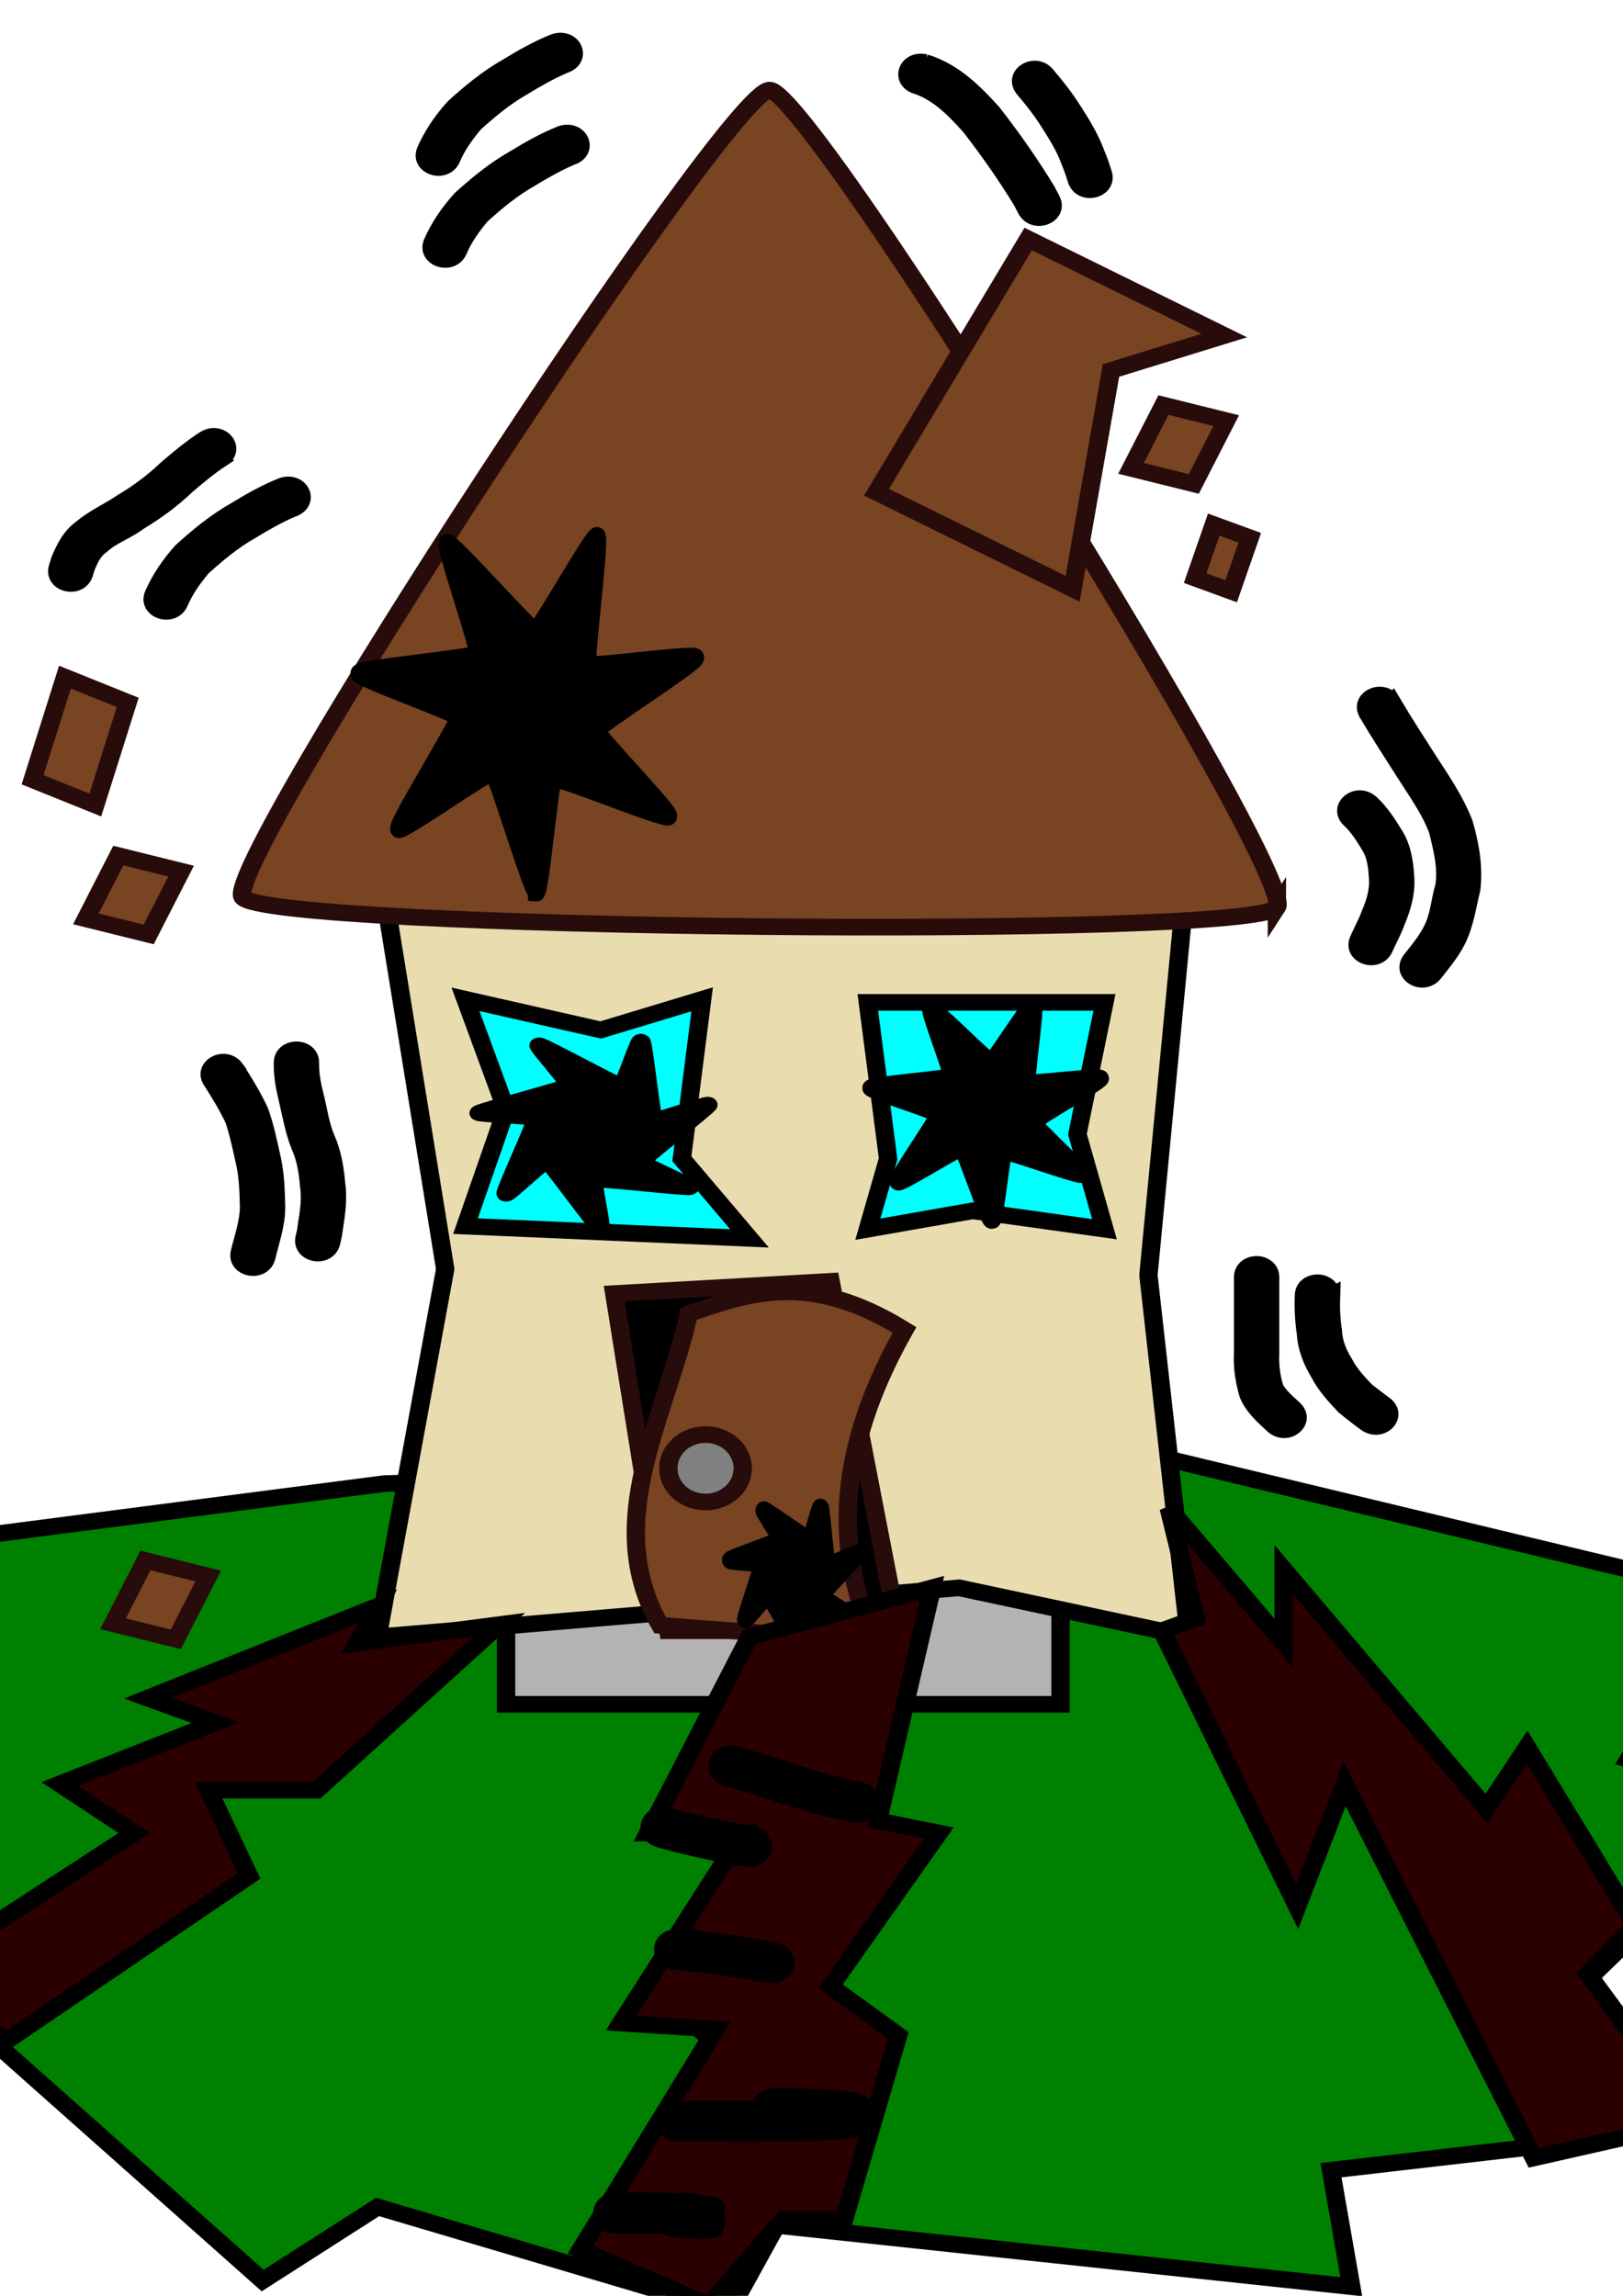 <?xml version="1.0" encoding="UTF-8" standalone="no"?>
<!-- Created with Inkscape (http://www.inkscape.org/) -->

<svg
   xmlns:dc="http://purl.org/dc/elements/1.1/"
   xmlns:cc="http://creativecommons.org/ns#"
   xmlns:rdf="http://www.w3.org/1999/02/22-rdf-syntax-ns#"
   xmlns:svg="http://www.w3.org/2000/svg"
   xmlns="http://www.w3.org/2000/svg"
   xmlns:sodipodi="http://sodipodi.sourceforge.net/DTD/sodipodi-0.dtd"
   xmlns:inkscape="http://www.inkscape.org/namespaces/inkscape"
   width="744.094"
   height="1052.362"
   id="svg2"
   version="1.1"
   inkscape:version="0.48.4 r9939"
   sodipodi:docname="earthquake.svg"
   inkscape:export-filename="C:\Users\user\Pictures\[svg]StickPeople\stickman_watcht.png"
   inkscape:export-xdpi="279.73035"
   inkscape:export-ydpi="279.73035">
  <defs
     id="defs4" />
  <sodipodi:namedview
     id="base"
     pagecolor="#ffffff"
     bordercolor="#666666"
     borderopacity="1.0"
     inkscape:pageopacity="0.0"
     inkscape:pageshadow="2"
     inkscape:zoom="0.2"
     inkscape:cx="-139.90271"
     inkscape:cy="719.11988"
     inkscape:document-units="px"
     inkscape:current-layer="layer1"
     showgrid="false"
     inkscape:window-width="1024"
     inkscape:window-height="537"
     inkscape:window-x="-4"
     inkscape:window-y="-4"
     inkscape:window-maximized="1"
     showguides="true"
     inkscape:guide-bbox="true">
    <inkscape:grid
       type="xygrid"
       id="grid18444" />
  </sodipodi:namedview>
  <g
     inkscape:label="AVATAR"
     inkscape:groupmode="layer"
     id="layer1">
    <g
       id="g21440"
       transform="matrix(0.62,0,0,0.562,777.616,161.693)">
      <path
         inkscape:connector-curvature="0"
         id="path21262"
         d="m -970,922.362 -385,55 70,115 -150,170 125,65 250,245 85,-60 260,85 35,-70 425,50 -15,-95 275,-35 -95,-110 145,-155 -105,-35 75,-135 -415,-110 0,0 z"
         style="color:#000000;fill:#008000;fill-opacity:1;fill-rule:nonzero;stroke:#000000;stroke-width:13.556;stroke-linecap:butt;stroke-linejoin:miter;stroke-miterlimit:4.2;stroke-opacity:1;stroke-dasharray:none;stroke-dashoffset:0;marker:none;visibility:visible;display:inline;overflow:visible;enable-background:accumulate" />
      <flowRoot
         style="font-size:40px;font-style:normal;font-variant:normal;font-weight:normal;font-stretch:normal;line-height:125%;letter-spacing:0px;word-spacing:0px;fill:#000000;fill-opacity:1;stroke:none;font-family:NanumGothic;-inkscape-font-specification:NanumGothic"
         id="flowRoot18867"
         xml:space="preserve"><flowRegion
           id="flowRegion18869"><rect
             y="312.763"
             x="1076.401"
             height="232.12"
             width="18.206"
             id="rect18871" /></flowRegion><flowPara
           id="flowPara18873"></flowPara></flowRoot>      <rect
         y="997.362"
         x="-880"
         height="105"
         width="410"
         id="rect21246"
         style="color:#000000;fill:#b3b3b3;fill-opacity:1;fill-rule:nonzero;stroke:#000000;stroke-width:13.556;stroke-linecap:butt;stroke-linejoin:miter;stroke-miterlimit:4.2;stroke-opacity:1;stroke-dasharray:none;stroke-dashoffset:0;marker:none;visibility:visible;display:inline;overflow:visible;enable-background:accumulate" />
      <path
         sodipodi:nodetypes="cccccccc"
         inkscape:connector-curvature="0"
         id="rect20832"
         d="m -975,407.362 600,0 -30,345 30,295 -170,-40 -430,40 50,-300 z"
         style="color:#000000;fill:#e9ddaf;fill-opacity:1;fill-rule:nonzero;stroke:#000000;stroke-width:13.556;stroke-linecap:butt;stroke-linejoin:miter;stroke-miterlimit:4.2;stroke-opacity:1;stroke-dashoffset:0;marker:none;visibility:visible;display:inline;overflow:visible;enable-background:accumulate" />
      <path
         transform="translate(485,35)"
         inkscape:transform-center-y="-100.22494"
         inkscape:transform-center-x="2.401782"
         d="m -795,417.362 c -15.588,26.327 -749.85,18.253 -764.856,-8.41 -15.006,-26.664 359.117,-658.516 389.711,-658.179 30.594,0.336 390.733,640.263 375.144,666.59 z"
         inkscape:randomized="0"
         inkscape:rounded="0.04"
         inkscape:flatsided="true"
         sodipodi:arg2="1.5817919"
         sodipodi:arg1="0.53459432"
         sodipodi:r2="220.80817"
         sodipodi:r1="441.61636"
         sodipodi:cy="192.36218"
         sodipodi:cx="-1175"
         sodipodi:sides="3"
         id="path20830"
         style="color:#000000;fill:#784421;fill-opacity:1;fill-rule:nonzero;stroke:#280b0b;stroke-width:13.556;stroke-linecap:butt;stroke-linejoin:miter;stroke-miterlimit:4.2;stroke-opacity:1;stroke-dasharray:none;stroke-dashoffset:0;marker:none;visibility:visible;display:inline;overflow:visible;enable-background:accumulate"
         sodipodi:type="star" />
      <path
         sodipodi:nodetypes="cccccccc"
         inkscape:connector-curvature="0"
         id="rect20879"
         d="m -910,527.362 100,25 75,-25 -15,130 50,65 -210,-10 30,-95 z"
         style="color:#000000;fill:#00ffff;fill-opacity:1;fill-rule:nonzero;stroke:#000000;stroke-width:13.556;stroke-linecap:butt;stroke-linejoin:miter;stroke-miterlimit:4.2;stroke-opacity:1;stroke-dashoffset:0;marker:none;visibility:visible;display:inline;overflow:visible;enable-background:accumulate" />
      <path
         sodipodi:nodetypes="cccccccc"
         inkscape:connector-curvature="0"
         id="rect20879-5"
         d="m -612.5,529.862 175,0 -20,107.5 20,77.5 -97.5,-15 -77.5,15 15,-57.5 z"
         style="color:#000000;fill:#00ffff;fill-opacity:1;fill-rule:nonzero;stroke:#000000;stroke-width:13.556;stroke-linecap:butt;stroke-linejoin:miter;stroke-miterlimit:4.2;stroke-opacity:1;stroke-dashoffset:0;marker:none;visibility:visible;display:inline;overflow:visible;enable-background:accumulate" />
      <path
         transform="matrix(0.755,0,0,0.683,238.731,315.003)"
         inkscape:transform-center-y="17.92091"
         inkscape:transform-center-x="1.8778382"
         d="m -1390,582.362 c -3.377,-1.718 -48.262,-77.835 -51.744,-79.328 -2.079,-0.892 -39.594,42.155 -40.049,39.939 -0.762,-3.711 30.763,-86.262 29.759,-89.915 -0.599,-2.182 -57.645,-4.673 -56.196,-6.41 2.426,-2.909 86.623,-29.732 88.853,-32.794 1.332,-1.829 -32.287,-47.982 -30.026,-47.932 3.788,0.083 77.254,49.187 81.039,49.021 2.26,-0.099 17.383,-55.159 18.755,-53.36 2.297,3.013 9.711,91.067 12.2,93.923 1.486,1.705 53.963,-20.801 53.412,-18.607 -0.924,3.674 -65.144,64.372 -65.825,68.099 -0.406,2.226 49.908,29.221 47.849,30.158 -3.449,1.569 -90.945,-10.797 -94.283,-9.005 -1.994,1.07 8.271,57.239 6.255,56.213 z"
         inkscape:randomized="0"
         inkscape:rounded="0.04"
         inkscape:flatsided="false"
         sodipodi:arg2="2.4897381"
         sodipodi:arg1="1.5273454"
         sodipodi:r2="58.80032"
         sodipodi:r1="115.10864"
         sodipodi:cy="467.36218"
         sodipodi:cx="-1395"
         sodipodi:sides="7"
         id="path21018"
         style="color:#000000;fill:#000000;fill-opacity:1;fill-rule:nonzero;stroke:#000000;stroke-width:18.881;stroke-linecap:butt;stroke-linejoin:miter;stroke-miterlimit:4.2;stroke-opacity:1;stroke-dasharray:none;stroke-dashoffset:0;marker:none;visibility:visible;display:inline;overflow:visible;enable-background:accumulate"
         sodipodi:type="star" />
      <path
         transform="matrix(0.755,0,0,0.796,528.688,244.089)"
         inkscape:transform-center-y="20.890411"
         inkscape:transform-center-x="1.8777524"
         d="m -1390,582.362 c -3.182,-0.284 -26.315,-73.068 -29.251,-74.328 -2.633,-1.13 -60.962,37.329 -62.542,34.939 -1.762,-2.665 40.72,-66.131 39.874,-69.212 -0.759,-2.763 -67.194,-24.387 -66.31,-27.113 0.985,-3.039 77.092,-9.396 78.974,-11.978 1.688,-2.316 -22.828,-67.74 -20.146,-68.748 2.99,-1.125 55.412,54.415 58.604,54.276 2.863,-0.125 38.728,-60.082 41.189,-58.614 2.744,1.637 -7.994,77.25 -5.895,79.659 1.882,2.161 71.121,-7.182 71.508,-4.343 0.431,3.166 -65.381,41.915 -65.956,45.057 -0.515,2.819 49.958,51.127 47.98,53.199 -2.206,2.311 -73.534,-24.983 -76.35,-23.473 -2.525,1.354 -8.824,70.936 -11.678,70.681 z"
         inkscape:randomized="0"
         inkscape:rounded="0.04"
         inkscape:flatsided="false"
         sodipodi:arg2="2.1084658"
         sodipodi:arg1="1.5273454"
         sodipodi:r2="47.35323"
         sodipodi:r1="115.10864"
         sodipodi:cy="467.36218"
         sodipodi:cx="-1395"
         sodipodi:sides="7"
         id="path21018-6"
         style="color:#000000;fill:#000000;fill-opacity:1;fill-rule:nonzero;stroke:#000000;stroke-width:17.488;stroke-linecap:butt;stroke-linejoin:miter;stroke-miterlimit:4.2;stroke-opacity:1;stroke-dasharray:none;stroke-dashoffset:0;marker:none;visibility:visible;display:inline;overflow:visible;enable-background:accumulate"
         sodipodi:type="star" />
      <path
         sodipodi:nodetypes="cccccc"
         inkscape:connector-curvature="0"
         id="rect21045"
         d="M -348.93,-14.03 -493.933,-92.765 -606.07,113.754 -461.067,192.489 -432.675,14.461 z"
         style="color:#000000;fill:#784421;fill-opacity:1;fill-rule:nonzero;stroke:#280b0b;stroke-width:13.556;stroke-linecap:butt;stroke-linejoin:miter;stroke-miterlimit:4.2;stroke-opacity:1;stroke-dashoffset:0;marker:none;visibility:visible;display:inline;overflow:visible;enable-background:accumulate" />
      <rect
         transform="matrix(0.965,0.264,-0.421,0.907,0,0)"
         y="147.181"
         x="-343.989"
         height="56.916"
         width="48.122"
         id="rect21069"
         style="color:#000000;fill:#784421;fill-opacity:1;fill-rule:nonzero;stroke:#280b0b;stroke-width:13.652;stroke-linecap:butt;stroke-linejoin:miter;stroke-miterlimit:4.2;stroke-opacity:1;stroke-dasharray:none;stroke-dashoffset:0;marker:none;visibility:visible;display:inline;overflow:visible;enable-background:accumulate" />
      <rect
         transform="matrix(0.928,0.374,-0.301,0.954,0,0)"
         y="264.056"
         x="-298.721"
         height="45.719"
         width="28.707"
         id="rect21069-5"
         style="color:#000000;fill:#784421;fill-opacity:1;fill-rule:nonzero;stroke:#280b0b;stroke-width:13.577;stroke-linecap:butt;stroke-linejoin:miter;stroke-miterlimit:4.2;stroke-opacity:1;stroke-dasharray:none;stroke-dashoffset:0;marker:none;visibility:visible;display:inline;overflow:visible;enable-background:accumulate" />
      <path
         transform="matrix(1.111,0,0,1.317,686.748,-326.716)"
         inkscape:transform-center-y="34.555294"
         inkscape:transform-center-x="2.7653632"
         d="m -1390,582.362 c -3.182,-0.284 -26.315,-73.068 -29.251,-74.328 -2.633,-1.13 -60.962,37.329 -62.542,34.939 -1.762,-2.665 40.72,-66.131 39.874,-69.212 -0.759,-2.763 -67.194,-24.387 -66.31,-27.113 0.985,-3.039 77.092,-9.396 78.974,-11.978 1.688,-2.316 -22.828,-67.74 -20.146,-68.748 2.99,-1.125 55.412,54.415 58.604,54.276 2.863,-0.125 38.728,-60.082 41.189,-58.614 2.744,1.637 -7.994,77.25 -5.895,79.659 1.882,2.161 71.121,-7.182 71.508,-4.343 0.431,3.166 -65.381,41.915 -65.956,45.057 -0.515,2.819 49.958,51.127 47.98,53.199 -2.206,2.311 -73.534,-24.983 -76.35,-23.473 -2.525,1.354 -8.824,70.936 -11.678,70.681 z"
         inkscape:randomized="0"
         inkscape:rounded="0.04"
         inkscape:flatsided="false"
         sodipodi:arg2="2.1084658"
         sodipodi:arg1="1.5273454"
         sodipodi:r2="47.35323"
         sodipodi:r1="115.10864"
         sodipodi:cy="467.36218"
         sodipodi:cx="-1395"
         sodipodi:sides="7"
         id="path21018-6-3"
         style="color:#000000;fill:#000000;fill-opacity:1;fill-rule:nonzero;stroke:#000000;stroke-width:11.205;stroke-linecap:butt;stroke-linejoin:miter;stroke-miterlimit:4.2;stroke-opacity:1;stroke-dasharray:none;stroke-dashoffset:0;marker:none;visibility:visible;display:inline;overflow:visible;enable-background:accumulate"
         sodipodi:type="star" />
      <rect
         transform="matrix(0.914,0.406,-0.275,0.961,0,0)"
         y="738.922"
         x="-1097.361"
         height="87.09"
         width="50.782"
         id="rect21069-2"
         style="color:#000000;fill:#784421;fill-opacity:1;fill-rule:nonzero;stroke:#280b0b;stroke-width:13.622;stroke-linecap:butt;stroke-linejoin:miter;stroke-miterlimit:4.2;stroke-opacity:1;stroke-dasharray:none;stroke-dashoffset:0;marker:none;visibility:visible;display:inline;overflow:visible;enable-background:accumulate" />
      <rect
         transform="matrix(0.965,0.264,-0.421,0.907,0,0)"
         y="713.487"
         x="-897.792"
         height="56.916"
         width="48.122"
         id="rect21069-6"
         style="color:#000000;fill:#784421;fill-opacity:1;fill-rule:nonzero;stroke:#280b0b;stroke-width:13.652;stroke-linecap:butt;stroke-linejoin:miter;stroke-miterlimit:4.2;stroke-opacity:1;stroke-dasharray:none;stroke-dashoffset:0;marker:none;visibility:visible;display:inline;overflow:visible;enable-background:accumulate" />
      <rect
         transform="matrix(0.965,0.264,-0.421,0.907,0,0)"
         y="1270.58"
         x="-633.965"
         height="56.916"
         width="48.122"
         id="rect21069-8"
         style="color:#000000;fill:#784421;fill-opacity:1;fill-rule:nonzero;stroke:#280b0b;stroke-width:13.652;stroke-linecap:butt;stroke-linejoin:miter;stroke-miterlimit:4.2;stroke-opacity:1;stroke-dasharray:none;stroke-dashoffset:0;marker:none;visibility:visible;display:inline;overflow:visible;enable-background:accumulate" />
      <path
         sodipodi:nodetypes="ccccc"
         inkscape:connector-curvature="0"
         id="rect21181"
         d="m -800,767.362 160,-10 50,285 -170,0 z"
         style="color:#000000;fill:#000000;fill-opacity:1;fill-rule:nonzero;stroke:#280b0b;stroke-width:13.556;stroke-linecap:butt;stroke-linejoin:miter;stroke-miterlimit:4.2;stroke-opacity:1;stroke-dashoffset:0;marker:none;visibility:visible;display:inline;overflow:visible;enable-background:accumulate" />
      <g
         id="g21255">
        <path
           transform="matrix(0.997,0.083,-0.083,0.997,0,0)"
           style="color:#000000;fill:#784421;fill-opacity:1;fill-rule:nonzero;stroke:#280b0b;stroke-width:13.556;stroke-linecap:butt;stroke-linejoin:miter;stroke-miterlimit:4.2;stroke-opacity:1;stroke-dashoffset:0;marker:none;visibility:visible;display:inline;overflow:visible;enable-background:accumulate"
           d="m -676.984,842.442 c 43.145,-20.403 85.613,-42.162 160,0 -36.298,88.006 -43.299,173.586 0,255 l -160,0 c -50.82,-80.791 -9.779,-169.19 0,-255 z"
           id="rect21181-6"
           inkscape:connector-curvature="0"
           sodipodi:nodetypes="ccccc" />
        <path
           sodipodi:type="star"
           style="color:#000000;fill:#000000;fill-opacity:1;fill-rule:nonzero;stroke:#000000;stroke-width:29.515;stroke-linecap:butt;stroke-linejoin:miter;stroke-miterlimit:4.2;stroke-opacity:1;stroke-dasharray:none;stroke-dashoffset:0;marker:none;visibility:visible;display:inline;overflow:visible;enable-background:accumulate"
           id="path21018-3"
           sodipodi:sides="7"
           sodipodi:cx="-1395"
           sodipodi:cy="467.36218"
           sodipodi:r1="115.10864"
           sodipodi:r2="58.80032"
           sodipodi:arg1="1.5273454"
           sodipodi:arg2="2.4897381"
           inkscape:flatsided="false"
           inkscape:rounded="0.04"
           inkscape:randomized="0"
           d="m -1390,582.362 c -3.377,-1.718 -48.262,-77.835 -51.744,-79.328 -2.079,-0.892 -39.594,42.155 -40.049,39.939 -0.762,-3.711 30.763,-86.262 29.759,-89.915 -0.599,-2.182 -57.645,-4.673 -56.196,-6.41 2.426,-2.909 86.623,-29.732 88.853,-32.794 1.332,-1.829 -32.287,-47.982 -30.026,-47.932 3.788,0.083 77.254,49.187 81.039,49.021 2.26,-0.099 17.383,-55.159 18.755,-53.36 2.297,3.013 9.711,91.067 12.2,93.923 1.486,1.705 53.963,-20.801 53.412,-18.607 -0.924,3.674 -65.144,64.372 -65.825,68.099 -0.406,2.226 49.908,29.221 47.849,30.158 -3.449,1.569 -90.945,-10.797 -94.283,-9.005 -1.994,1.07 8.271,57.239 6.255,56.213 z"
           inkscape:transform-center-x="1.0457873"
           inkscape:transform-center-y="13.168541"
           transform="matrix(0.42,0,0,0.502,-80.67,760.488)" />
        <path
           sodipodi:type="arc"
           style="color:#000000;fill:#808080;fill-opacity:1;fill-rule:nonzero;stroke:#280b0b;stroke-width:13.556;stroke-linecap:butt;stroke-linejoin:miter;stroke-miterlimit:4.2;stroke-opacity:1;stroke-dasharray:none;stroke-dashoffset:0;marker:none;visibility:visible;display:inline;overflow:visible;enable-background:accumulate"
           id="path21244"
           sodipodi:cx="-682.5"
           sodipodi:cy="909.86218"
           sodipodi:rx="27.5"
           sodipodi:ry="27.5"
           d="m -655,909.862 c 0,15.188 -12.312,27.5 -27.5,27.5 -15.188,0 -27.5,-12.312 -27.5,-27.5 0,-15.188 12.312,-27.5 27.5,-27.5 15.188,0 27.5,12.312 27.5,27.5 z"
           transform="translate(-50,0)" />
      </g>
      <path
         inkscape:connector-curvature="0"
         d="m -725.048,1353.155 c 19.537,2.269 38.408,8.173 57.46,12.831 13.737,3.36 8.986,22.787 -4.751,19.427 l 0,0 c -18.778,-4.594 -37.371,-10.419 -56.631,-12.647 -13.868,-2.773 -9.945,-22.385 3.922,-19.612 z"
         id="path21282"
         style="color:#000000;fill:#000000;fill-opacity:1;fill-rule:nonzero;stroke:#000000;stroke-width:13.556;stroke-linecap:butt;stroke-linejoin:miter;stroke-miterlimit:4.2;stroke-opacity:1;stroke-dasharray:none;stroke-dashoffset:0;marker:none;visibility:visible;display:inline;overflow:visible;enable-background:accumulate" />
      <g
         id="g21290">
        <path
           style="color:#000000;fill:#2b0000;fill-opacity:1;fill-rule:nonzero;stroke:#000000;stroke-width:13.556;stroke-linecap:butt;stroke-linejoin:miter;stroke-miterlimit:4.2;stroke-opacity:1;stroke-dasharray:none;stroke-dashoffset:0;marker:none;visibility:visible;display:inline;overflow:visible;enable-background:accumulate"
           d="m -700,1047.362 -75,160 70,0 -90,155 70,5 -100,180 95,45 55,-70 45,0 40,-150 -50,-40 80,-125 -45,-10 40,-190 z"
           id="path21270"
           inkscape:connector-curvature="0" />
        <path
           style="color:#000000;fill:#000000;fill-opacity:1;fill-rule:nonzero;stroke:#000000;stroke-width:13.556;stroke-linecap:butt;stroke-linejoin:miter;stroke-miterlimit:4.2;stroke-opacity:1;stroke-dasharray:none;stroke-dashoffset:0;marker:none;visibility:visible;display:inline;overflow:visible;enable-background:accumulate"
           id="path21278"
           d="m -798.206,1507.362 c 16.231,0.057 32.456,-0.34 48.663,0.617 3.139,0.283 6.284,0.515 9.418,0.848 0.054,0.01 14.766,1.312 14.786,3.011 0.24,20.899 2.028,18.726 -9.362,19.931 -3.511,-0.586 -24.57,-0.66 -26.536,-3.611 -2.597,-3.898 -4.025,-8.46 -6.037,-12.69 9.245,-9.083 11.565,-7.775 22.814,-8.016 14.139,-0.298 14.56,19.698 0.421,19.995 l 0,0 c -7.545,0.156 -14.945,3.388 -4.055,-6.312 -7.923,-14.789 -10.309,-12.175 -3.233,-11.005 4.983,0.824 10.017,1.285 15.047,1.701 0.855,-0.014 2.432,-0.885 2.564,-0.041 0.945,6.042 -0.039,12.237 0.298,18.343 0.013,0.239 0.949,0.108 0.716,0.051 -3.01,-0.735 -6.167,-1.111 -9.225,-1.439 -2.938,-0.315 -5.886,-0.536 -8.829,-0.803 -15.798,-0.992 -31.626,-0.466 -47.449,-0.58 -14.142,0 -14.142,-20 0,-20 z"
           inkscape:connector-curvature="0" />
        <path
           style="color:#000000;fill:#000000;fill-opacity:1;fill-rule:nonzero;stroke:#000000;stroke-width:13.556;stroke-linecap:butt;stroke-linejoin:miter;stroke-miterlimit:4.2;stroke-opacity:1;stroke-dasharray:none;stroke-dashoffset:0;marker:none;visibility:visible;display:inline;overflow:visible;enable-background:accumulate"
           id="path21280"
           d="m -752.01,1432.362 c 32.08,-0.147 64.165,0.468 96.23,-0.593 10.04,0.132 19.907,-1.229 29.715,-2.764 0.986,-0.154 -2.557,-0.07 -2.862,0.88 -3.067,9.575 -2.882,9.466 -1.203,14.644 -14.683,-1.695 -29.492,-1.912 -44.256,-2.135 -2.227,-0.02 -4.453,-0.039 -6.68,-0.059 -14.142,-0.125 -13.965,-20.124 0.177,-19.999 l 0,0 c 2.269,0.02 4.538,0.04 6.807,0.06 16.495,0.251 33.108,0.34 49.437,2.9 2.703,1.197 6.857,0.914 8.11,3.592 5.309,11.339 3.629,16.151 -5.056,19.611 -4.48,1.785 -14.11,2.163 -18.16,2.425 -5.121,0.331 -10.249,0.557 -15.373,0.835 -32.285,1.049 -64.587,0.474 -96.886,0.604 -14.142,0 -14.142,-20 0,-20 z"
           inkscape:connector-curvature="0" />
        <path
           style="color:#000000;fill:#000000;fill-opacity:1;fill-rule:nonzero;stroke:#000000;stroke-width:13.556;stroke-linecap:butt;stroke-linejoin:miter;stroke-miterlimit:4.2;stroke-opacity:1;stroke-dasharray:none;stroke-dashoffset:0;marker:none;visibility:visible;display:inline;overflow:visible;enable-background:accumulate"
           id="path21284"
           d="m -753.206,1292.362 c 11.768,0.913 23.592,2.543 35.282,4.339 11.948,1.624 23.719,4.293 35.554,6.562 13.889,2.664 10.121,22.306 -3.768,19.642 l 0,0 c -11.599,-2.226 -23.135,-4.849 -34.845,-6.44 -10.676,-1.666 -21.506,-3.113 -32.223,-4.104 -14.142,0 -14.142,-20 0,-20 z"
           inkscape:connector-curvature="0" />
        <path
           style="color:#000000;fill:#000000;fill-opacity:1;fill-rule:nonzero;stroke:#000000;stroke-width:13.556;stroke-linecap:butt;stroke-linejoin:miter;stroke-miterlimit:4.2;stroke-opacity:1;stroke-dasharray:none;stroke-dashoffset:0;marker:none;visibility:visible;display:inline;overflow:visible;enable-background:accumulate"
           id="path21286"
           d="m -760.043,1193.473 c 16.635,5.172 33.572,9.353 50.625,12.907 3.484,0.63 6.968,1.261 10.452,1.891 13.915,2.522 10.348,22.202 -3.567,19.679 l 0,0 c -3.657,-0.664 -7.315,-1.328 -10.972,-1.993 -17.807,-3.724 -35.494,-8.09 -52.862,-13.511 -13.416,-4.472 -7.092,-23.446 6.325,-18.974 z"
           inkscape:connector-curvature="0" />
        <path
           style="color:#000000;fill:#000000;fill-opacity:1;fill-rule:nonzero;stroke:#000000;stroke-width:13.556;stroke-linecap:butt;stroke-linejoin:miter;stroke-miterlimit:4.2;stroke-opacity:1;stroke-dasharray:none;stroke-dashoffset:0;marker:none;visibility:visible;display:inline;overflow:visible;enable-background:accumulate"
           id="path21288"
           d="m -710.043,1143.473 c 18.581,5.844 36.924,12.355 55.259,18.928 11.777,4.048 23.864,6.998 35.972,9.838 13.767,3.236 9.19,22.706 -4.576,19.469 l 0,0 c -12.84,-3.025 -25.66,-6.164 -38.144,-10.48 -18.194,-6.522 -36.394,-12.987 -54.834,-18.781 -13.416,-4.472 -7.092,-23.446 6.325,-18.974 z"
           inkscape:connector-curvature="0" />
      </g>
      <path
         inkscape:connector-curvature="0"
         id="path21298"
         d="m -1315,1322.362 160,-115 -55,-40 115,-50 -50,-20 170,-75 -15,30 105,-15 -135,135 -80,0 30,70 -180,135 z"
         style="color:#000000;fill:#2b0000;fill-opacity:1;fill-rule:nonzero;stroke:#000000;stroke-width:13.556;stroke-linecap:butt;stroke-linejoin:miter;stroke-miterlimit:4.2;stroke-opacity:1;stroke-dasharray:none;stroke-dashoffset:0;marker:none;visibility:visible;display:inline;overflow:visible;enable-background:accumulate" />
      <path
         inkscape:connector-curvature="0"
         id="path21329"
         d="m -395,1042.362 100,225 35,-100 140,305 120,-30 -80,-120 35,-40 -80,-145 -30,50 -150,-195 0,60 -85,-110 20,90 z"
         style="color:#000000;fill:#2b0000;fill-opacity:1;fill-rule:nonzero;stroke:#000000;stroke-width:13.556;stroke-linecap:butt;stroke-linejoin:miter;stroke-miterlimit:4.2;stroke-opacity:1;stroke-dasharray:none;stroke-dashoffset:0;marker:none;visibility:visible;display:inline;overflow:visible;enable-background:accumulate" />
      <path
         inkscape:connector-curvature="0"
         d="m -224.86,285.282 c 8.582,15.948 17.777,31.583 26.854,47.265 9.715,16.34 19.635,32.638 26.012,50.595 4.761,17.697 7.603,36.007 5.726,54.278 -3.055,13.78 -4.792,27.955 -10.397,40.98 -4.397,10.117 -11.073,18.946 -17.422,27.876 -8.203,11.52 -24.495,-0.081 -16.291,-11.601 l 0,0 c 5.593,-7.843 11.541,-15.557 15.451,-24.429 5.196,-10.961 5.611,-23.584 8.8,-35.191 2.19,-15.112 -1.45,-30.627 -4.757,-45.345 -5.694,-16.835 -15.633,-31.799 -24.432,-47.146 -9.278,-16.035 -18.671,-32.023 -27.432,-48.338 -6.325,-12.649 11.564,-21.593 17.889,-8.944 z"
         id="path21382"
         style="color:#000000;fill:#000000;fill-opacity:1;fill-rule:nonzero;stroke:#000000;stroke-width:13.556;stroke-linecap:butt;stroke-linejoin:miter;stroke-miterlimit:4.2;stroke-opacity:1;stroke-dasharray:none;stroke-dashoffset:0;marker:none;visibility:visible;display:inline;overflow:visible;enable-background:accumulate" />
      <path
         inkscape:connector-curvature="0"
         d="m -241.135,367.085 c 7.628,7.814 12.946,17.238 18.232,26.706 5.478,10.177 6.934,21.488 7.651,32.834 1.048,13.088 -2.211,25.743 -6.819,37.86 -2.365,7.353 -5.944,14.21 -8.767,21.386 -5.204,13.15 -23.801,5.79 -18.597,-7.36 l 0,0 c 2.833,-7.121 6.332,-13.95 8.711,-21.244 3.714,-9.378 6.315,-19.248 5.509,-29.422 -0.49,-8.35 -1.252,-16.767 -5.165,-24.328 -4.368,-7.879 -8.575,-15.787 -14.898,-22.289 -10,-10 4.142,-24.142 14.142,-14.142 z"
         id="path21384"
         style="color:#000000;fill:#000000;fill-opacity:1;fill-rule:nonzero;stroke:#000000;stroke-width:13.556;stroke-linecap:butt;stroke-linejoin:miter;stroke-miterlimit:4.2;stroke-opacity:1;stroke-dasharray:none;stroke-dashoffset:0;marker:none;visibility:visible;display:inline;overflow:visible;enable-background:accumulate" />
      <path
         inkscape:connector-curvature="0"
         d="m -1025,579.156 c -0.214,8.947 1.348,17.899 3.365,26.597 2.744,11.575 3.948,23.479 8.245,34.631 4.833,11.848 6.616,24.414 7.688,37.065 1.548,12.094 0.149,23.941 -1.586,35.895 -1.018,8.005 -0.348,3.861 -2.082,12.42 -2.869,13.848 -22.453,9.79 -19.584,-4.058 l 0,0 c 1.522,-7.139 0.873,-3.398 1.873,-11.236 1.52,-10.465 2.913,-20.747 1.449,-31.352 -0.896,-10.852 -2.308,-21.627 -6.51,-31.781 -4.36,-12.077 -6.385,-24.649 -9.002,-37.183 -2.243,-10.158 -4.104,-20.561 -3.855,-30.998 0,-14.142 20,-14.142 20,0 z"
         id="path21386"
         style="color:#000000;fill:#000000;fill-opacity:1;fill-rule:nonzero;stroke:#000000;stroke-width:13.556;stroke-linecap:butt;stroke-linejoin:miter;stroke-miterlimit:4.2;stroke-opacity:1;stroke-dasharray:none;stroke-dashoffset:0;marker:none;visibility:visible;display:inline;overflow:visible;enable-background:accumulate" />
      <path
         inkscape:connector-curvature="0"
         d="m -1080.483,583.609 c 6.597,11.168 12.806,22.587 17.926,34.514 4.308,13.084 6.755,26.727 9.48,40.221 2.437,12.731 2.757,25.726 3.007,38.646 0.036,13.968 -4.292,27.236 -7.224,40.729 -3.012,13.818 -22.553,9.557 -19.541,-4.26 l 0,0 c 2.618,-11.971 6.52,-23.723 6.769,-36.086 -0.222,-11.722 -0.455,-23.518 -2.616,-35.077 -2.448,-12.168 -4.732,-24.433 -8.27,-36.325 -4.583,-10.821 -10.303,-21.102 -16.171,-31.269 -7.845,-11.767 8.796,-22.861 16.641,-11.094 z"
         id="path21388"
         style="color:#000000;fill:#000000;fill-opacity:1;fill-rule:nonzero;stroke:#000000;stroke-width:13.556;stroke-linecap:butt;stroke-linejoin:miter;stroke-miterlimit:4.2;stroke-opacity:1;stroke-dasharray:none;stroke-dashoffset:0;marker:none;visibility:visible;display:inline;overflow:visible;enable-background:accumulate" />
      <path
         inkscape:connector-curvature="0"
         d="m -315,754.156 c 0,8.844 0,17.689 0,26.533 0,11.592 0,23.184 0,34.775 -0.429,9.796 0.534,19.557 3.252,28.985 3.293,6.417 8.723,11.42 13.726,16.498 9.918,10.081 -4.339,24.107 -14.257,14.026 l 0,0 c -7.396,-7.528 -15.072,-15.075 -18.754,-25.223 -2.978,-11.198 -4.549,-22.673 -3.967,-34.286 0,-11.592 0,-23.184 0,-34.775 0,-8.844 0,-17.689 0,-26.533 0,-14.142 20,-14.142 20,0 z"
         id="path21390"
         style="color:#000000;fill:#000000;fill-opacity:1;fill-rule:nonzero;stroke:#000000;stroke-width:13.556;stroke-linecap:butt;stroke-linejoin:miter;stroke-miterlimit:4.2;stroke-opacity:1;stroke-dasharray:none;stroke-dashoffset:0;marker:none;visibility:visible;display:inline;overflow:visible;enable-background:accumulate" />
      <path
         inkscape:connector-curvature="0"
         d="m -270,769.156 c -0.296,9.463 -0.003,18.784 1.326,28.153 0.404,9.672 3.339,17.842 7.986,26.164 4.019,8.626 10.068,15.803 16.228,22.923 4.449,3.693 8.747,7.519 13.275,11.117 11.052,8.824 -1.427,24.453 -12.479,15.63 l 0,0 c -5.466,-4.381 -10.767,-8.92 -15.924,-13.665 -7.072,-8.181 -13.909,-16.535 -18.624,-26.367 -5.659,-10.405 -9.624,-21.055 -10.268,-33.019 -1.435,-10.293 -1.855,-20.548 -1.521,-30.937 0,-14.142 20,-14.142 20,0 z"
         id="path21392"
         style="color:#000000;fill:#000000;fill-opacity:1;fill-rule:nonzero;stroke:#000000;stroke-width:13.556;stroke-linecap:butt;stroke-linejoin:miter;stroke-miterlimit:4.2;stroke-opacity:1;stroke-dasharray:none;stroke-dashoffset:0;marker:none;visibility:visible;display:inline;overflow:visible;enable-background:accumulate" />
      <path
         inkscape:connector-curvature="0"
         d="m -570.182,-236.741 c 20.893,7.257 35.291,23.358 49.067,39.866 14.709,20.695 28.362,42.177 40.603,64.425 1.168,2.463 2.336,4.926 3.505,7.389 6.03,12.792 -12.06,21.32 -18.091,8.528 l 0,0 c -0.981,-2.096 -1.962,-4.192 -2.943,-6.288 -11.6,-21.153 -24.63,-41.518 -38.46,-61.277 -11.019,-13.339 -22.134,-26.512 -38.532,-33.241 -13.72,-3.43 -8.869,-22.833 4.851,-19.403 z"
         id="path21396"
         style="color:#000000;fill:#000000;fill-opacity:1;fill-rule:nonzero;stroke:#000000;stroke-width:13.556;stroke-linecap:butt;stroke-linejoin:miter;stroke-miterlimit:4.2;stroke-opacity:1;stroke-dasharray:none;stroke-dashoffset:0;marker:none;visibility:visible;display:inline;overflow:visible;enable-background:accumulate" />
      <path
         inkscape:connector-curvature="0"
         d="m -480.483,-226.391 c 7.114,9.063 13.639,18.54 19.424,28.504 6.747,11.477 13.067,23.174 17.262,35.834 2.016,5.168 3.596,10.472 5.098,15.805 3.806,13.62 -15.456,19.003 -19.262,5.383 l 0,0 c -1.403,-5.066 -2.947,-10.082 -4.851,-14.988 -3.63,-11.378 -9.649,-21.712 -15.568,-32.035 -5.521,-9.627 -11.972,-18.629 -18.744,-27.41 -7.845,-11.767 8.796,-22.861 16.641,-11.094 z"
         id="path21398"
         style="color:#000000;fill:#000000;fill-opacity:1;fill-rule:nonzero;stroke:#000000;stroke-width:13.556;stroke-linecap:butt;stroke-linejoin:miter;stroke-miterlimit:4.2;stroke-opacity:1;stroke-dasharray:none;stroke-dashoffset:0;marker:none;visibility:visible;display:inline;overflow:visible;enable-background:accumulate" />
      <path
         inkscape:connector-curvature="0"
         d="m -1038.632,127.447 c -10.488,5.008 -20.375,11.156 -29.99,17.657 -13.616,8.448 -25.348,19.265 -36.628,30.54 -6.639,8.859 -12.632,17.986 -16.587,28.347 -5.153,13.17 -23.778,5.882 -18.625,-7.288 l 0,0 c 5.121,-12.856 12.341,-24.454 21.078,-35.209 12.188,-12.168 24.909,-23.802 39.576,-32.969 11.115,-7.484 22.54,-14.683 34.852,-20.052 13.416,-4.472 19.741,14.502 6.324,18.974 z"
         id="path21400"
         style="color:#000000;fill:#000000;fill-opacity:1;fill-rule:nonzero;stroke:#000000;stroke-width:13.556;stroke-linecap:butt;stroke-linejoin:miter;stroke-miterlimit:4.2;stroke-opacity:1;stroke-dasharray:none;stroke-dashoffset:0;marker:none;visibility:visible;display:inline;overflow:visible;enable-background:accumulate" />
      <path
         inkscape:connector-curvature="0"
         d="m -1091.247,86.879 c -9.002,6.516 -17.147,14.116 -25.259,21.685 -10.732,11.372 -22.67,21.07 -35.687,29.684 -8.572,7.291 -19.608,11.088 -27.507,19.157 -6.242,4.773 -8.657,11.49 -11.338,18.58 -0.357,1.396 -0.713,2.793 -1.07,4.189 -3.667,13.658 -22.983,8.473 -19.316,-5.186 l 0,0 c 0.568,-2.048 1.136,-4.096 1.704,-6.145 3.72,-9.651 7.769,-19.15 16.097,-25.797 9.165,-8.63 20.382,-13.988 30.422,-21.498 12.132,-7.962 23.082,-17.032 33.052,-27.61 8.905,-8.306 17.866,-16.632 27.808,-23.702 11.767,-7.845 22.861,8.796 11.094,16.641 z"
         id="path21402"
         style="color:#000000;fill:#000000;fill-opacity:1;fill-rule:nonzero;stroke:#000000;stroke-width:13.556;stroke-linecap:butt;stroke-linejoin:miter;stroke-miterlimit:4.2;stroke-opacity:1;stroke-dasharray:none;stroke-dashoffset:0;marker:none;visibility:visible;display:inline;overflow:visible;enable-background:accumulate" />
      <path
         inkscape:connector-curvature="0"
         d="m -832.359,-159.562 c -10.488,5.008 -20.375,11.156 -29.99,17.657 -13.616,8.448 -25.348,19.265 -36.628,30.54 -6.639,8.859 -12.632,17.986 -16.587,28.347 -5.153,13.17 -23.778,5.882 -18.625,-7.288 l 0,0 c 5.121,-12.856 12.341,-24.454 21.078,-35.209 12.188,-12.168 24.909,-23.802 39.576,-32.969 11.115,-7.484 22.54,-14.683 34.852,-20.052 13.416,-4.472 19.741,14.502 6.324,18.974 z"
         id="path21400-1"
         style="color:#000000;fill:#000000;fill-opacity:1;fill-rule:nonzero;stroke:#000000;stroke-width:13.556;stroke-linecap:butt;stroke-linejoin:miter;stroke-miterlimit:4.2;stroke-opacity:1;stroke-dasharray:none;stroke-dashoffset:0;marker:none;visibility:visible;display:inline;overflow:visible;enable-background:accumulate" />
      <path
         inkscape:connector-curvature="0"
         d="m -837.359,-234.562 c -10.488,5.008 -20.375,11.156 -29.99,17.657 -13.616,8.448 -25.348,19.265 -36.628,30.54 -6.639,8.859 -12.632,17.986 -16.587,28.347 -5.153,13.17 -23.778,5.882 -18.625,-7.288 l 0,0 c 5.121,-12.856 12.341,-24.454 21.078,-35.209 12.188,-12.168 24.909,-23.802 39.576,-32.969 11.115,-7.484 22.54,-14.683 34.852,-20.052 13.416,-4.472 19.741,14.502 6.324,18.974 z"
         id="path21400-7"
         style="color:#000000;fill:#000000;fill-opacity:1;fill-rule:nonzero;stroke:#000000;stroke-width:13.556;stroke-linecap:butt;stroke-linejoin:miter;stroke-miterlimit:4.2;stroke-opacity:1;stroke-dasharray:none;stroke-dashoffset:0;marker:none;visibility:visible;display:inline;overflow:visible;enable-background:accumulate" />
    </g>
  </g>
  <g
     inkscape:groupmode="layer"
     id="layer2"
     inkscape:label="CONCEPT"
     sodipodi:insensitive="true"
     style="display:none" />
</svg>
